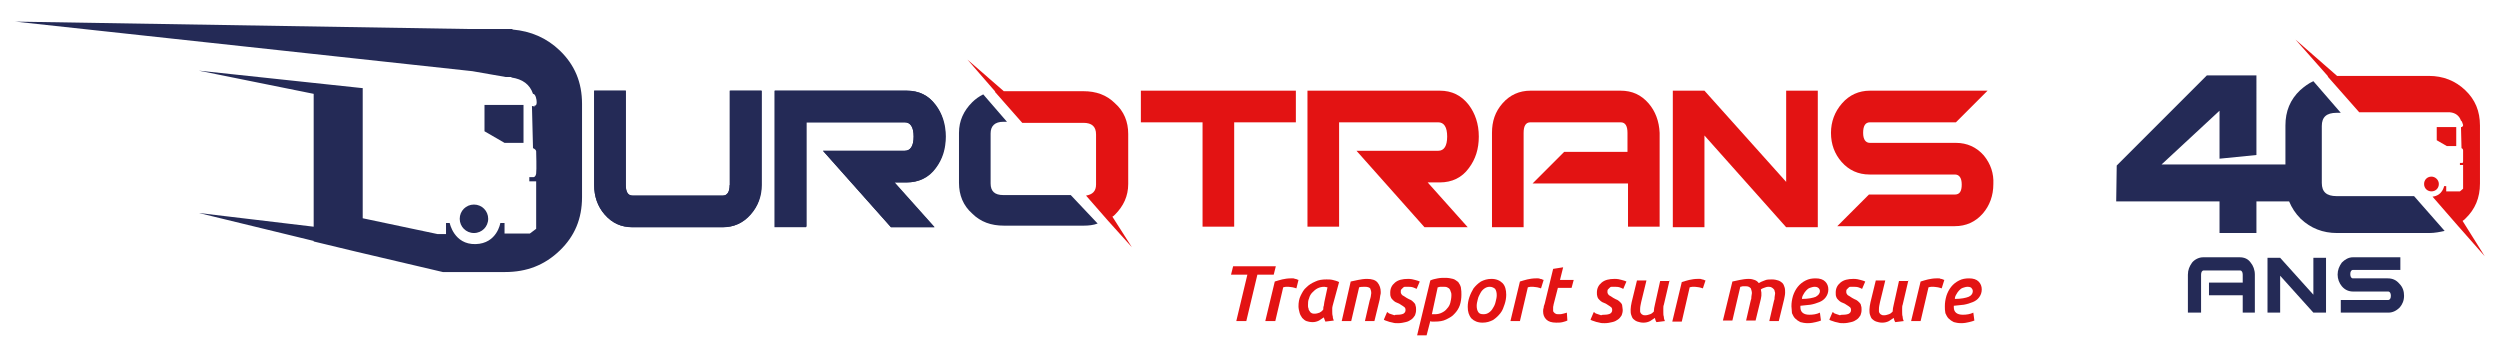 <?xml version="1.0" encoding="utf-8"?>
<!-- Generator: Adobe Illustrator 26.0.2, SVG Export Plug-In . SVG Version: 6.00 Build 0)  -->
<svg version="1.1" id="Calque_1" xmlns="http://www.w3.org/2000/svg" xmlns:xlink="http://www.w3.org/1999/xlink" x="0px" y="0px"
	 viewBox="0 0 474.2 67.8" style="enable-background:new 0 0 474.2 67.8;" xml:space="preserve">
<style type="text/css">
	.st0{fill:#242A56;}
	.st1{fill:#E31313;}
</style>
<g>
	<g>
		<g>
			<path class="st0" d="M144.4,35.1c0,2.2-0.7,4.1-2.1,5.6c-1.4,1.6-3.1,2.4-5.3,2.4H120c-2.2,0-3.9-0.8-5.3-2.4
				c-1.4-1.6-2-3.5-2-5.6V17.2h6v17.9c0,1.3,0.4,2,1.3,2h17.1c0.8,0,1.3-0.7,1.3-2V17.2h6V35.1z"/>
			<path class="st0" d="M177.3,43.1H169l-12.9-14.5h15.5c1.1,0,1.7-0.9,1.7-2.7c0-1.8-0.6-2.7-1.7-2.7H153v19.8h-6V17.2H172
				c2.3,0,4.1,0.9,5.5,2.7c1.2,1.6,1.9,3.6,1.9,6c0,2.3-0.6,4.3-1.9,6c-1.3,1.8-3.2,2.7-5.5,2.7h-2.3L177.3,43.1z"/>
			<g>
				<g>
					<path class="st1" d="M245.8,23.2h-11.7v19.8h-6V23.2h-11.7v-6h29.4V23.2z"/>
				</g>
			</g>
			<g>
				<g>
					<path class="st1" d="M278.4,43.1h-8.2l-12.9-14.5h15.5c1.1,0,1.7-0.9,1.7-2.7c0-1.8-0.6-2.7-1.7-2.7H254v19.8h-6V17.2h25.1
						c2.3,0,4.1,0.9,5.5,2.7c1.2,1.6,1.9,3.6,1.9,6c0,2.3-0.6,4.3-1.9,6c-1.3,1.8-3.2,2.7-5.5,2.7h-2.3L278.4,43.1z"/>
				</g>
			</g>
			<g>
				<path class="st1" d="M312.7,19.6c-1.4-1.6-3.1-2.4-5.3-2.4h-17.1c-2.1,0-3.9,0.8-5.3,2.4c-1.4,1.6-2,3.4-2,5.6v17.9h6V25.2
					c0-1.3,0.4-2,1.3-2h17.1c0.9,0,1.3,0.7,1.3,2v3.6h-12l-6,6h18.1v8.2h6V25.2C314.7,23,314,21.1,312.7,19.6z"/>
			</g>
			<g>
				<g>
					<path class="st1" d="M344.8,43.1h-6l-15.5-17.4v17.4h-6V17.2h6l15.5,17.3V17.2h6V43.1z"/>
				</g>
			</g>
			<g>
				<path class="st1" d="M376.3,29.5c-1.4-1.6-3.2-2.4-5.3-2.4h-16.3c-0.8,0-1.3-0.6-1.3-1.9c0-1.3,0.4-2,1.3-2H371l6-6h-22.3
					c-2.1,0-3.9,0.8-5.3,2.4c-1.4,1.6-2.1,3.5-2.1,5.6c0,2.2,0.7,4,2,5.5c1.4,1.6,3.2,2.4,5.3,2.4h16.2c0.8,0,1.3,0.6,1.3,1.9
					c0,1.3-0.4,1.9-1.3,1.9h-16.3l-6,6h22.3c2.1,0,3.9-0.8,5.3-2.4c1.3-1.5,2-3.4,2-5.6C378.2,32.9,377.6,31.1,376.3,29.5z"/>
			</g>
			<g>
				<path class="st1" d="M214.7,46.9l-3.7-5.8c0.2-0.1,0.3-0.2,0.5-0.4c1.6-1.6,2.5-3.5,2.5-5.8v-9.5c0-2.3-0.8-4.3-2.5-5.8
					c-1.6-1.6-3.6-2.3-6-2.3h-15.1l-6.9-6l5.3,6.1c0,0,0,0-0.1,0l5.2,5.9h11.6c1.6,0,2.4,0.7,2.4,2.2v9.5c0,1.3-0.7,1.9-1.9,2.1
					l4.2,4.8c0,0,0,0,0,0L214.7,46.9z"/>
			</g>
		</g>
	</g>
	<g>
		<path class="st0" d="M138.4,35.1c0,1.3-0.4,2-1.3,2H120c-0.9,0-1.3-0.7-1.3-2V17.2h-6v17.9c0,2.2,0.7,4.1,2,5.6
			c1.4,1.6,3.1,2.4,5.3,2.4h17.1c2.1,0,3.9-0.8,5.3-2.4c1.4-1.6,2.1-3.5,2.1-5.6V17.2h-6V35.1z"/>
		<path class="st0" d="M172,17.2h-25.1v25.9h6V23.2h18.7c1.1,0,1.7,0.9,1.7,2.7c0,1.8-0.6,2.7-1.7,2.7h-15.5L169,43.1h8.2l-7.6-8.5
			h2.3c2.3,0,4.1-0.9,5.5-2.7c1.2-1.6,1.9-3.6,1.9-6c0-2.3-0.6-4.3-1.9-6C176.2,18.1,174.3,17.2,172,17.2z"/>
		<path class="st0" d="M203.1,37h-12.8c-1.6,0-2.4-0.7-2.4-2.2v-9.5c0-1.4,0.8-2.2,2.4-2.2h0.7l-4.5-5.2c-0.8,0.4-1.5,0.9-2.1,1.5
			c-1.6,1.6-2.5,3.5-2.5,5.8v9.5c0,2.3,0.8,4.3,2.5,5.8c1.6,1.6,3.6,2.3,6,2.3h15.2c0.9,0,1.8-0.1,2.6-0.4L203.1,37z"/>
	</g>
	<g>
		<path class="st0" d="M106.2,9.6c-2.5-2.4-5.5-3.7-9-4V5.5h-8.6L2.9,4.1l86.7,9.4l6.3,1.1H97v0.1c2.1,0.3,3.5,1.3,4.1,3.1
			c0,0,0,0,0,0c0.5,0,0.7,1.1,0.7,1.6c0,0.5-0.2,0.6-0.2,0.6h-0.2v0.2l-0.5-0.1l0.2,8c0.7,0.3,0.6,0.7,0.6,0.7s0.1,3.4,0,4.1
			s-0.5,0.7-0.5,0.7h-0.8v0.8h1.3v4.8v4.2l-1.2,0.9h-4.8v-2h-0.8c0,0-0.6,3.9-4.7,4c-4.1,0.1-4.9-4-4.9-4h-0.7v2.1H83l-14.2-3V16.7
			l-0.2,0v0l-30.9-3.3l21.8,4.4v25.2l-21.8-2.6l21.8,5.3v0.1l7.9,1.9l0,0v0L84,51.6h11.8c4.1,0,7.5-1.3,10.4-4.1
			c2.8-2.7,4.2-6,4.2-10.1V19.7C110.4,15.6,109,12.3,106.2,9.6z"/>
		<path class="st0" d="M89.9,44.2c1.5,0,2.7-1.2,2.7-2.7c0-1.5-1.2-2.7-2.7-2.7c-1.5,0-2.7,1.2-2.7,2.7C87.2,43,88.4,44.2,89.9,44.2
			z"/>
		<polygon class="st0" points="99.3,27.1 99.3,19.9 98.8,19.9 91.9,19.9 91.9,24.9 95.7,27.1 		"/>
	</g>
	<g>
		<path class="st1" d="M461.2,33.5c-0.8,0-1.4,0.6-1.4,1.4c0,0.8,0.6,1.4,1.4,1.4c0.8,0,1.4-0.6,1.4-1.4
			C462.6,34.1,461.9,33.5,461.2,33.5z"/>
		<path class="st1" d="M467.1,41.9c0.2-0.1,0.4-0.3,0.5-0.4c1.9-1.8,2.8-4,2.8-6.7V23.8c0-2.7-0.9-4.9-2.8-6.7
			c-1.9-1.8-4.2-2.7-6.9-2.7h-17.4l-7.9-6.9l6.2,7c0,0,0,0-0.1,0l6,6.8h16.7h0.5v0c1.1,0.1,1.8,0.7,2.1,1.6c0,0,0,0,0,0
			c0.2,0,0.3,0.6,0.4,0.8c0,0.3-0.1,0.3-0.1,0.3h-0.1v0.1l-0.2,0l0.1,4c0.3,0.1,0.3,0.4,0.3,0.4s0,1.7,0,2.1c0,0.4-0.2,0.3-0.2,0.3
			h-0.4v0.4h0.6v2.4v2.1l-0.6,0.5H464v-1h-0.4c0,0-0.3,1.8-2.2,2l4.7,5.4c0,0,0,0,0,0l5.2,5.9L467.1,41.9z"/>
		<polygon class="st1" points="465.9,27.7 465.9,24.1 465.6,24.1 462.2,24.1 462.2,26.6 464.1,27.7 		"/>
	</g>
	<path class="st0" d="M457.9,37.2h-14.7c-1.9,0-2.8-0.8-2.8-2.5V23.9c0-1.7,0.9-2.5,2.8-2.5h0.8l-5.2-6c-0.9,0.4-1.7,1-2.5,1.7
		c-1.9,1.8-2.8,4-2.8,6.7v7.4h-4h-1.6h-7h-10.9L421,21v9.1l7-0.7V14.3h-9.4l-17.1,17.1l-0.1,6.8H421v6h7v-6h6.2
		c0.5,1.2,1.2,2.3,2.2,3.3c1.9,1.8,4.2,2.7,6.9,2.7h17.5c1,0,2-0.2,2.9-0.4L457.9,37.2z"/>
	<path class="st0" d="M427.8,59.3h-2.4V56h-6.4v-2.4h6.4v-1.5c0-0.5-0.2-0.8-0.5-0.8h-6.9c-0.3,0-0.5,0.3-0.5,0.8v7.2H415v-7.2
		c0-0.9,0.3-1.6,0.8-2.3c0.5-0.6,1.3-1,2.1-1h6.9c0.9,0,1.6,0.3,2.1,1c0.5,0.6,0.8,1.4,0.8,2.3V59.3z"/>
	<path class="st0" d="M441.2,59.3h-2.4l-6.3-7v7h-2.4V48.9h2.4l6.3,7v-7h2.4V59.3z"/>
	<path class="st0" d="M456,56.1c0,0.9-0.3,1.6-0.8,2.2c-0.6,0.6-1.3,1-2.2,1h-9v-2.4h9c0.3,0,0.5-0.3,0.5-0.8s-0.2-0.8-0.5-0.8h-6.6
		c-0.9,0-1.6-0.3-2.2-1c-0.5-0.6-0.8-1.4-0.8-2.2c0-0.9,0.3-1.6,0.8-2.3c0.6-0.6,1.3-1,2.1-1h9v2.4h-9c-0.3,0-0.5,0.3-0.5,0.8
		c0,0.5,0.2,0.8,0.5,0.8h6.6c0.9,0,1.6,0.3,2.2,1C455.8,54.5,456,55.3,456,56.1z"/>
	<g>
		<g>
			<path class="st1" d="M242,50.5l-0.4,1.6h-3.1l-2.1,8.8h-1.9l2.1-8.8h-3.1l0.4-1.6H242z"/>
			<path class="st1" d="M245.9,54.7c-0.2-0.1-0.4-0.1-0.7-0.2c-0.2,0-0.5-0.1-0.8-0.1c-0.2,0-0.4,0-0.5,0c-0.2,0-0.4,0.1-0.5,0.1
				l-1.5,6.4H240l1.8-7.5c0.4-0.1,0.9-0.3,1.4-0.4c0.5-0.1,1-0.2,1.6-0.2c0.1,0,0.3,0,0.4,0c0.2,0,0.3,0,0.4,0.1
				c0.1,0,0.3,0,0.4,0.1c0.1,0,0.2,0.1,0.3,0.1L245.9,54.7z"/>
			<path class="st1" d="M252.8,57.9c0,0.1-0.1,0.3-0.1,0.5c0,0.3,0,0.5,0,0.7c0,0.3,0,0.6,0.1,0.9c0,0.3,0.1,0.6,0.2,0.8l-1.6,0.2
				c-0.1-0.2-0.2-0.5-0.3-0.8c-0.3,0.2-0.6,0.4-0.9,0.6c-0.4,0.2-0.8,0.3-1.2,0.3c-0.5,0-0.9-0.1-1.2-0.2s-0.6-0.4-0.8-0.6
				c-0.2-0.3-0.4-0.6-0.5-1c-0.1-0.4-0.2-0.8-0.2-1.2c0-0.7,0.1-1.4,0.4-2c0.3-0.6,0.6-1.2,1.1-1.6c0.5-0.5,1-0.8,1.7-1.1
				c0.6-0.3,1.3-0.4,2.1-0.4c0.4,0,0.8,0,1.2,0.1c0.4,0.1,0.8,0.2,1.2,0.4L252.8,57.9z M251.8,54.5c-0.2,0-0.4-0.1-0.6-0.1
				c-0.5,0-0.9,0.1-1.3,0.3c-0.4,0.2-0.7,0.5-1,0.8c-0.3,0.3-0.5,0.7-0.6,1.1c-0.2,0.4-0.2,0.9-0.2,1.3c0,0.2,0,0.4,0.1,0.6
				c0,0.2,0.1,0.4,0.2,0.5c0.1,0.2,0.2,0.3,0.4,0.4c0.2,0.1,0.4,0.1,0.6,0.1c0.3,0,0.6-0.1,0.9-0.2c0.2-0.1,0.5-0.3,0.7-0.6
				c0-0.3,0-0.5,0.1-0.7c0-0.2,0.1-0.5,0.1-0.7L251.8,54.5z"/>
			<path class="st1" d="M256.2,53.4c0.4-0.1,0.9-0.2,1.4-0.3c0.5-0.1,1.1-0.2,1.7-0.2c0.9,0,1.6,0.2,2,0.7c0.4,0.5,0.6,1.1,0.6,1.8
				c0,0.2,0,0.4-0.1,0.7c0,0.2-0.1,0.5-0.1,0.7l-1,4.1h-1.8l0.9-3.9c0.1-0.2,0.1-0.4,0.2-0.7c0-0.2,0.1-0.5,0.1-0.7
				c0-0.4-0.1-0.6-0.2-0.9c-0.2-0.2-0.5-0.3-1-0.3c-0.4,0-0.8,0-1.1,0.1l-1.5,6.4h-1.8L256.2,53.4z"/>
			<path class="st1" d="M265.1,59.7c0.5,0,0.9-0.1,1.1-0.2c0.3-0.2,0.4-0.4,0.4-0.7c0-0.3-0.1-0.5-0.3-0.6c-0.2-0.2-0.5-0.3-0.9-0.6
				c-0.2-0.1-0.5-0.2-0.7-0.3c-0.2-0.1-0.4-0.3-0.5-0.4c-0.2-0.2-0.3-0.3-0.4-0.6c-0.1-0.2-0.1-0.5-0.1-0.8c0-0.8,0.3-1.4,0.9-1.9
				c0.6-0.5,1.4-0.7,2.5-0.7c0.5,0,1,0.1,1.3,0.2c0.4,0.1,0.7,0.2,0.9,0.3l-0.6,1.4c-0.2-0.1-0.4-0.2-0.7-0.3
				c-0.3-0.1-0.7-0.1-1-0.1c-0.2,0-0.3,0-0.5,0s-0.3,0.1-0.4,0.2c-0.1,0.1-0.2,0.2-0.3,0.3s-0.1,0.3-0.1,0.5c0,0.2,0.1,0.4,0.3,0.6
				c0.2,0.1,0.5,0.3,0.8,0.5c0.3,0.2,0.6,0.3,0.8,0.4c0.2,0.1,0.4,0.3,0.6,0.5c0.2,0.2,0.3,0.4,0.3,0.6c0.1,0.2,0.1,0.5,0.1,0.8
				c0,0.4-0.1,0.7-0.2,1c-0.2,0.3-0.4,0.6-0.7,0.8c-0.3,0.2-0.6,0.4-1.1,0.5c-0.4,0.1-0.9,0.2-1.4,0.2c-0.4,0-0.7,0-1-0.1
				c-0.3-0.1-0.6-0.1-0.8-0.2s-0.4-0.1-0.6-0.2c-0.2-0.1-0.3-0.1-0.3-0.2l0.6-1.4c0.1,0,0.2,0.1,0.3,0.2c0.1,0.1,0.3,0.1,0.5,0.2
				c0.2,0.1,0.4,0.1,0.6,0.2C264.6,59.7,264.9,59.7,265.1,59.7z"/>
			<path class="st1" d="M277.2,55.9c0,0.7-0.1,1.4-0.3,2c-0.2,0.6-0.6,1.2-1,1.6c-0.4,0.5-1,0.8-1.6,1.1c-0.6,0.3-1.3,0.4-2.2,0.4
				c-0.1,0-0.3,0-0.4,0c-0.1,0-0.3,0-0.4-0.1l-0.7,2.7h-1.8l2.5-10.4c0.4-0.2,0.9-0.3,1.4-0.4c0.5-0.1,1-0.1,1.5-0.1
				c0.5,0,1,0.1,1.4,0.2s0.7,0.4,1,0.6c0.2,0.3,0.4,0.6,0.5,1C277.2,55.1,277.2,55.5,277.2,55.9z M271.6,59.6c0.1,0,0.2,0,0.3,0
				c0.1,0,0.2,0,0.3,0c0.5,0,0.9-0.1,1.3-0.3c0.4-0.2,0.7-0.4,1-0.8c0.3-0.3,0.5-0.7,0.6-1.1c0.1-0.4,0.2-0.9,0.2-1.4
				c0-0.2,0-0.4-0.1-0.6c-0.1-0.2-0.1-0.4-0.2-0.5c-0.1-0.2-0.3-0.3-0.5-0.4c-0.2-0.1-0.4-0.1-0.7-0.1c-0.2,0-0.4,0-0.6,0
				c-0.2,0-0.3,0.1-0.5,0.1L271.6,59.6z"/>
			<path class="st1" d="M281.2,61.2c-0.9,0-1.6-0.3-2.1-0.8c-0.5-0.6-0.7-1.3-0.7-2.2c0-0.6,0.1-1.2,0.3-1.8
				c0.2-0.6,0.5-1.2,0.8-1.7c0.4-0.5,0.8-0.9,1.4-1.3c0.6-0.3,1.2-0.5,2-0.5c0.9,0,1.6,0.3,2.1,0.8c0.5,0.5,0.7,1.3,0.7,2.2
				c0,0.6-0.1,1.2-0.3,1.8c-0.2,0.6-0.4,1.2-0.8,1.7c-0.4,0.5-0.8,0.9-1.4,1.3C282.6,61,282,61.2,281.2,61.2z M282.6,54.4
				c-0.4,0-0.7,0.1-1,0.3c-0.3,0.2-0.6,0.5-0.8,0.9s-0.4,0.7-0.5,1.2c-0.1,0.4-0.2,0.8-0.2,1.2c0,0.5,0.1,0.9,0.3,1.2
				c0.2,0.3,0.5,0.4,1,0.4c0.4,0,0.7-0.1,1-0.3c0.3-0.2,0.6-0.5,0.8-0.9c0.2-0.3,0.4-0.7,0.5-1.2c0.1-0.4,0.2-0.8,0.2-1.2
				c0-0.5-0.1-0.9-0.3-1.2C283.4,54.6,283,54.4,282.6,54.4z"/>
			<path class="st1" d="M292.3,54.7c-0.2-0.1-0.4-0.1-0.7-0.2c-0.2,0-0.5-0.1-0.8-0.1c-0.2,0-0.4,0-0.5,0c-0.2,0-0.4,0.1-0.5,0.1
				l-1.5,6.4h-1.8l1.8-7.5c0.4-0.1,0.9-0.3,1.4-0.4c0.5-0.1,1-0.2,1.6-0.2c0.1,0,0.3,0,0.4,0c0.2,0,0.3,0,0.4,0.1
				c0.1,0,0.3,0,0.4,0.1c0.1,0,0.2,0.1,0.3,0.1L292.3,54.7z"/>
			<path class="st1" d="M294.6,51l1.9-0.3l-0.6,2.4h2.6l-0.4,1.5h-2.6l-0.8,3.1c0,0.2-0.1,0.4-0.1,0.5c0,0.1,0,0.3,0,0.4
				c0,0.1,0,0.2,0,0.4c0,0.1,0.1,0.2,0.2,0.3c0.1,0.1,0.2,0.2,0.3,0.2c0.1,0.1,0.3,0.1,0.6,0.1c0.3,0,0.5,0,0.8-0.1
				c0.3-0.1,0.5-0.1,0.7-0.2l0.1,1.5c-0.2,0.1-0.5,0.2-0.9,0.3c-0.4,0.1-0.8,0.1-1.2,0.1c-0.9,0-1.5-0.2-1.9-0.6
				c-0.4-0.4-0.6-0.9-0.6-1.5c0-0.2,0-0.5,0.1-0.7c0-0.3,0.1-0.5,0.2-0.8L294.6,51z"/>
			<path class="st1" d="M304.3,59.7c0.5,0,0.9-0.1,1.1-0.2c0.3-0.2,0.4-0.4,0.4-0.7c0-0.3-0.1-0.5-0.3-0.6c-0.2-0.2-0.5-0.3-0.9-0.6
				c-0.2-0.1-0.5-0.2-0.7-0.3c-0.2-0.1-0.4-0.3-0.5-0.4c-0.2-0.2-0.3-0.3-0.4-0.6s-0.1-0.5-0.1-0.8c0-0.8,0.3-1.4,0.9-1.9
				c0.6-0.5,1.4-0.7,2.5-0.7c0.5,0,1,0.1,1.3,0.2c0.4,0.1,0.7,0.2,0.9,0.3l-0.6,1.4c-0.2-0.1-0.4-0.2-0.7-0.3
				c-0.3-0.1-0.7-0.1-1-0.1c-0.2,0-0.3,0-0.5,0s-0.3,0.1-0.4,0.2c-0.1,0.1-0.2,0.2-0.3,0.3s-0.1,0.3-0.1,0.5c0,0.2,0.1,0.4,0.3,0.6
				c0.2,0.1,0.5,0.3,0.8,0.5c0.3,0.2,0.6,0.3,0.8,0.4c0.2,0.1,0.4,0.3,0.6,0.5c0.2,0.2,0.3,0.4,0.3,0.6s0.1,0.5,0.1,0.8
				c0,0.4-0.1,0.7-0.2,1c-0.2,0.3-0.4,0.6-0.7,0.8c-0.3,0.2-0.6,0.4-1.1,0.5c-0.4,0.1-0.9,0.2-1.4,0.2c-0.4,0-0.7,0-1-0.1
				c-0.3-0.1-0.6-0.1-0.8-0.2c-0.2-0.1-0.4-0.1-0.6-0.2c-0.2-0.1-0.3-0.1-0.3-0.2l0.6-1.4c0.1,0,0.2,0.1,0.3,0.2
				c0.1,0.1,0.3,0.1,0.5,0.2c0.2,0.1,0.4,0.1,0.6,0.2C303.9,59.7,304.1,59.7,304.3,59.7z"/>
			<path class="st1" d="M316.7,53.1l-1.1,4.7c-0.1,0.2-0.1,0.5-0.1,0.7c0,0.2,0,0.5,0,0.7c0,0.3,0,0.6,0.1,0.9
				c0,0.3,0.1,0.6,0.2,0.8l-1.6,0.2c-0.1-0.1-0.1-0.2-0.2-0.4c0-0.1-0.1-0.3-0.1-0.4c-0.3,0.2-0.6,0.4-0.9,0.6
				c-0.4,0.2-0.8,0.3-1.3,0.3c-0.4,0-0.8-0.1-1.1-0.2c-0.3-0.1-0.6-0.3-0.8-0.5c-0.2-0.2-0.3-0.5-0.4-0.8c-0.1-0.3-0.1-0.6-0.1-1
				c0-0.4,0.1-0.9,0.2-1.4l1-4.1h1.8l-1,4.1c-0.1,0.5-0.2,0.9-0.2,1.3c0,0.2,0,0.3,0,0.5c0,0.1,0.1,0.3,0.2,0.4
				c0.1,0.1,0.2,0.2,0.3,0.2c0.1,0.1,0.3,0.1,0.5,0.1c0.3,0,0.6-0.1,0.9-0.2c0.3-0.1,0.5-0.3,0.7-0.5c0-0.4,0.1-0.9,0.2-1.3l1-4.5
				H316.7z"/>
			<path class="st1" d="M323,54.7c-0.2-0.1-0.4-0.1-0.7-0.2c-0.2,0-0.5-0.1-0.8-0.1c-0.2,0-0.4,0-0.5,0c-0.2,0-0.4,0.1-0.5,0.1
				L319,61h-1.8l1.8-7.5c0.4-0.1,0.9-0.3,1.4-0.4c0.5-0.1,1-0.2,1.6-0.2c0.1,0,0.3,0,0.4,0c0.2,0,0.3,0,0.4,0.1c0.1,0,0.3,0,0.4,0.1
				c0.1,0,0.2,0.1,0.3,0.1L323,54.7z"/>
			<path class="st1" d="M328.6,53.4c0.4-0.1,0.9-0.2,1.4-0.3c0.5-0.1,1.1-0.2,1.7-0.2c0.5,0,0.8,0.1,1.1,0.2
				c0.3,0.1,0.6,0.3,0.8,0.6c0.3-0.2,0.6-0.3,1.1-0.5c0.4-0.2,0.9-0.2,1.4-0.2c0.5,0,0.9,0.1,1.2,0.2c0.3,0.1,0.6,0.3,0.8,0.5
				c0.2,0.2,0.3,0.5,0.4,0.8c0.1,0.3,0.1,0.7,0.1,1c0,0.4-0.1,0.8-0.2,1.3l-1,4.1h-1.8l0.9-3.9c0.1-0.2,0.1-0.4,0.1-0.6
				s0.1-0.5,0.1-0.7c0-0.2,0-0.3-0.1-0.5c0-0.2-0.1-0.3-0.2-0.4c-0.1-0.1-0.2-0.2-0.4-0.3c-0.2-0.1-0.4-0.1-0.6-0.1
				c-0.3,0-0.5,0.1-0.8,0.2c-0.3,0.1-0.5,0.2-0.6,0.3c0,0.2,0.1,0.4,0.1,0.6c0,0.2,0,0.4,0,0.6c0,0.2-0.1,0.4-0.1,0.6l-1,4.1h-1.8
				l0.9-3.9c0.1-0.2,0.1-0.4,0.1-0.6s0.1-0.5,0.1-0.7c0-0.3-0.1-0.6-0.2-0.9c-0.2-0.2-0.4-0.4-0.9-0.4c-0.2,0-0.4,0-0.6,0
				c-0.2,0-0.3,0.1-0.5,0.1l-1.5,6.4h-1.8L328.6,53.4z"/>
			<path class="st1" d="M339.8,58.1c0-0.7,0.1-1.3,0.3-2c0.2-0.6,0.5-1.2,0.9-1.7c0.4-0.5,0.9-0.9,1.5-1.2c0.6-0.3,1.2-0.4,1.9-0.4
				c0.8,0,1.4,0.2,1.8,0.6c0.4,0.4,0.6,0.9,0.6,1.5c0,0.6-0.2,1.1-0.5,1.5c-0.3,0.4-0.7,0.7-1.2,0.9s-1.1,0.4-1.7,0.5
				c-0.6,0.1-1.3,0.1-1.9,0.2c0,0,0,0,0,0.1v0.2c0,0.9,0.6,1.4,1.7,1.4c0.7,0,1.4-0.1,2-0.4l0.2,1.5c-0.2,0.1-0.6,0.2-1,0.3
				c-0.4,0.1-0.9,0.2-1.5,0.2c-0.6,0-1-0.1-1.4-0.2c-0.4-0.2-0.7-0.4-1-0.7c-0.3-0.3-0.4-0.6-0.6-1
				C339.9,58.9,339.8,58.5,339.8,58.1z M344.2,54.4c-0.3,0-0.6,0.1-0.9,0.2c-0.3,0.1-0.5,0.3-0.7,0.5c-0.2,0.2-0.4,0.5-0.5,0.7
				c-0.2,0.3-0.3,0.6-0.3,0.9c1.2,0,2.1-0.2,2.6-0.4c0.5-0.3,0.8-0.6,0.8-1.1c0-0.2-0.1-0.4-0.2-0.5
				C344.8,54.5,344.6,54.4,344.2,54.4z"/>
			<path class="st1" d="M349.6,59.7c0.5,0,0.9-0.1,1.1-0.2c0.3-0.2,0.4-0.4,0.4-0.7c0-0.3-0.1-0.5-0.3-0.6c-0.2-0.2-0.5-0.3-0.9-0.6
				c-0.2-0.1-0.5-0.2-0.7-0.3c-0.2-0.1-0.4-0.3-0.5-0.4c-0.2-0.2-0.3-0.3-0.4-0.6c-0.1-0.2-0.1-0.5-0.1-0.8c0-0.8,0.3-1.4,0.9-1.9
				c0.6-0.5,1.4-0.7,2.5-0.7c0.5,0,1,0.1,1.3,0.2c0.4,0.1,0.7,0.2,0.9,0.3l-0.6,1.4c-0.2-0.1-0.4-0.2-0.7-0.3
				c-0.3-0.1-0.7-0.1-1-0.1c-0.2,0-0.3,0-0.5,0s-0.3,0.1-0.4,0.2c-0.1,0.1-0.2,0.2-0.3,0.3s-0.1,0.3-0.1,0.5c0,0.2,0.1,0.4,0.3,0.6
				c0.2,0.1,0.5,0.3,0.8,0.5c0.3,0.2,0.6,0.3,0.8,0.4c0.2,0.1,0.4,0.3,0.6,0.5c0.2,0.2,0.3,0.4,0.3,0.6c0.1,0.2,0.1,0.5,0.1,0.8
				c0,0.4-0.1,0.7-0.2,1c-0.2,0.3-0.4,0.6-0.7,0.8c-0.3,0.2-0.6,0.4-1.1,0.5c-0.4,0.1-0.9,0.2-1.4,0.2c-0.4,0-0.7,0-1-0.1
				c-0.3-0.1-0.6-0.1-0.8-0.2s-0.4-0.1-0.6-0.2c-0.2-0.1-0.3-0.1-0.3-0.2l0.6-1.4c0.1,0,0.2,0.1,0.3,0.2c0.1,0.1,0.3,0.1,0.5,0.2
				c0.2,0.1,0.4,0.1,0.6,0.2C349.2,59.7,349.4,59.7,349.6,59.7z"/>
			<path class="st1" d="M362,53.1l-1.1,4.7c-0.1,0.2-0.1,0.5-0.1,0.7c0,0.2,0,0.5,0,0.7c0,0.3,0,0.6,0.1,0.9c0,0.3,0.1,0.6,0.2,0.8
				l-1.6,0.2c-0.1-0.1-0.1-0.2-0.2-0.4c0-0.1-0.1-0.3-0.1-0.4c-0.3,0.2-0.6,0.4-0.9,0.6c-0.4,0.2-0.8,0.3-1.3,0.3
				c-0.4,0-0.8-0.1-1.1-0.2c-0.3-0.1-0.6-0.3-0.8-0.5c-0.2-0.2-0.3-0.5-0.4-0.8c-0.1-0.3-0.1-0.6-0.1-1c0-0.4,0.1-0.9,0.2-1.4l1-4.1
				h1.8l-1,4.1c-0.1,0.5-0.2,0.9-0.2,1.3c0,0.2,0,0.3,0,0.5c0,0.1,0.1,0.3,0.2,0.4c0.1,0.1,0.2,0.2,0.3,0.2c0.1,0.1,0.3,0.1,0.5,0.1
				c0.3,0,0.6-0.1,0.9-0.2c0.3-0.1,0.5-0.3,0.7-0.5c0-0.4,0.1-0.9,0.2-1.3l1-4.5H362z"/>
			<path class="st1" d="M368.3,54.7c-0.2-0.1-0.4-0.1-0.7-0.2c-0.2,0-0.5-0.1-0.8-0.1c-0.2,0-0.4,0-0.5,0c-0.2,0-0.4,0.1-0.5,0.1
				l-1.5,6.4h-1.8l1.8-7.5c0.4-0.1,0.9-0.3,1.4-0.4c0.5-0.1,1-0.2,1.6-0.2c0.1,0,0.3,0,0.4,0c0.2,0,0.3,0,0.4,0.1
				c0.1,0,0.3,0,0.4,0.1c0.1,0,0.2,0.1,0.3,0.1L368.3,54.7z"/>
			<path class="st1" d="M368.9,58.1c0-0.7,0.1-1.3,0.3-2c0.2-0.6,0.5-1.2,0.9-1.7c0.4-0.5,0.9-0.9,1.5-1.2c0.6-0.3,1.2-0.4,1.9-0.4
				c0.8,0,1.4,0.2,1.8,0.6c0.4,0.4,0.6,0.9,0.6,1.5c0,0.6-0.2,1.1-0.5,1.5c-0.3,0.4-0.7,0.7-1.2,0.9s-1.1,0.4-1.7,0.5
				c-0.6,0.1-1.3,0.1-1.9,0.2c0,0,0,0,0,0.1v0.2c0,0.9,0.6,1.4,1.7,1.4c0.7,0,1.4-0.1,2-0.4l0.2,1.5c-0.2,0.1-0.6,0.2-1,0.3
				c-0.4,0.1-0.9,0.2-1.5,0.2c-0.6,0-1-0.1-1.4-0.2c-0.4-0.2-0.7-0.4-1-0.7c-0.3-0.3-0.4-0.6-0.6-1
				C368.9,58.9,368.9,58.5,368.9,58.1z M373.2,54.4c-0.3,0-0.6,0.1-0.9,0.2c-0.3,0.1-0.5,0.3-0.7,0.5c-0.2,0.2-0.4,0.5-0.5,0.7
				c-0.2,0.3-0.3,0.6-0.3,0.9c1.2,0,2.1-0.2,2.6-0.4s0.8-0.6,0.8-1.1c0-0.2-0.1-0.4-0.2-0.5C373.9,54.5,373.6,54.4,373.2,54.4z"/>
		</g>
	</g>
</g>
</svg>
